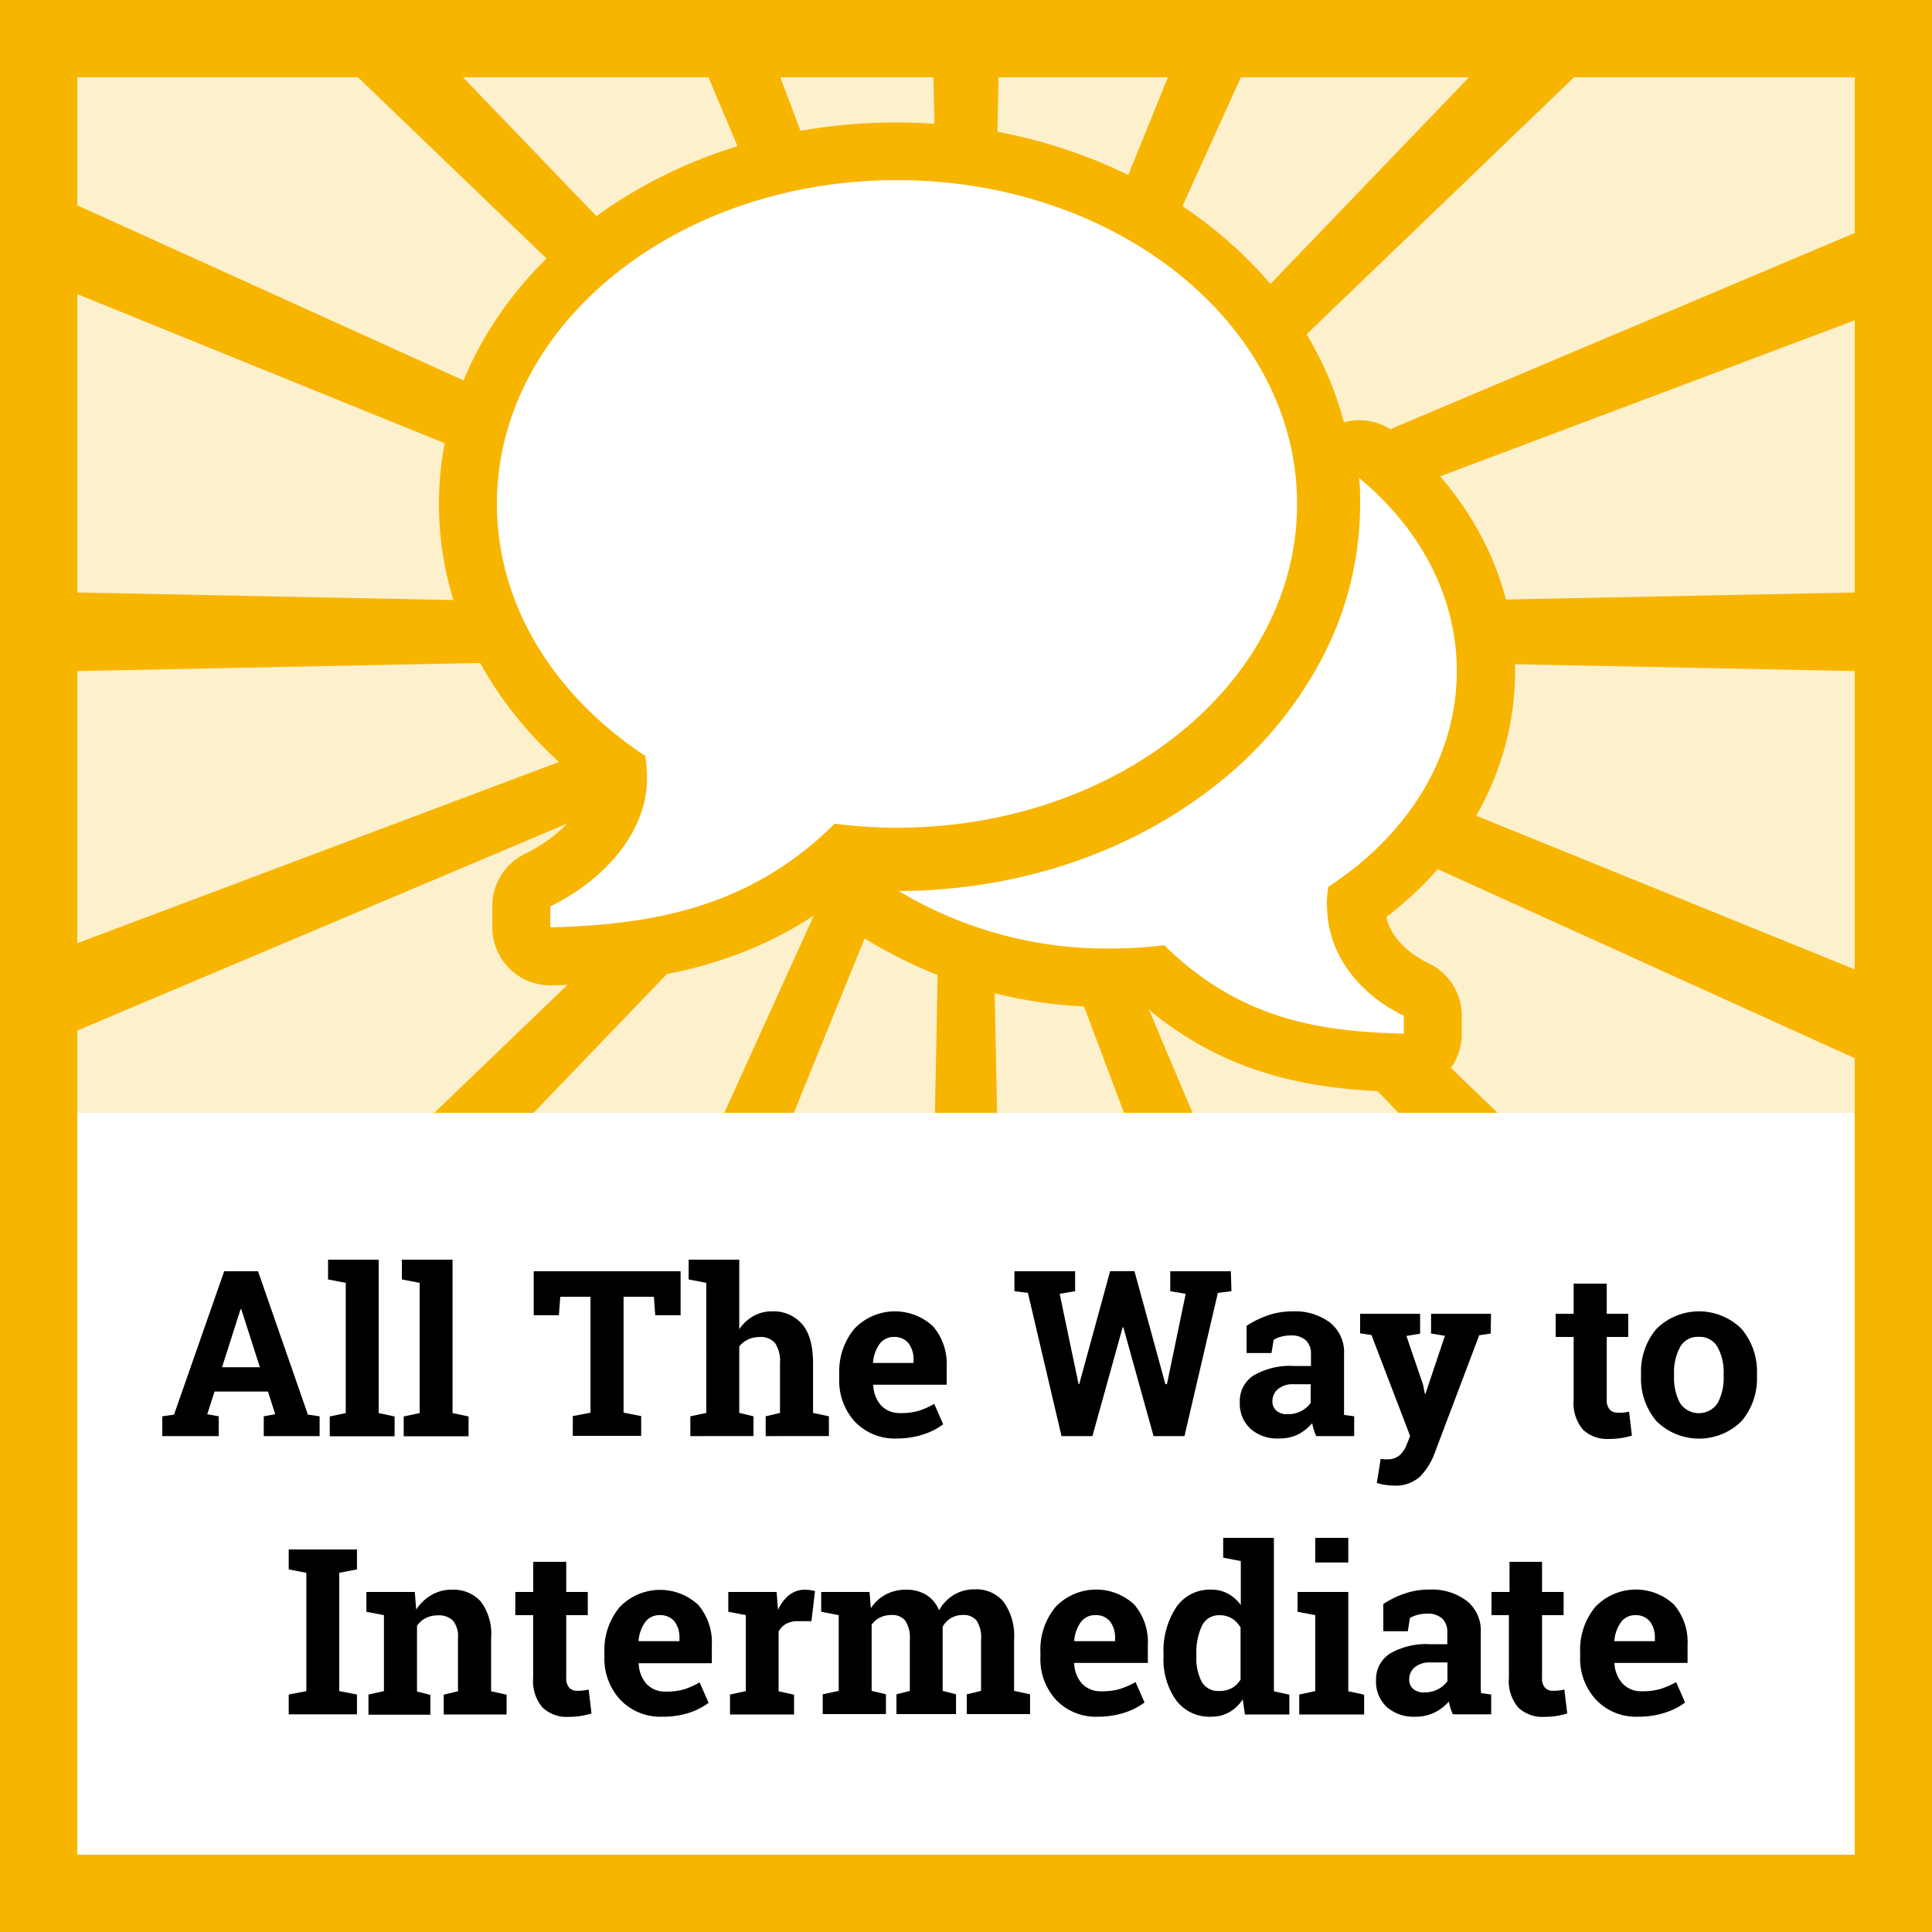 <svg xmlns="http://www.w3.org/2000/svg" viewBox="0 0 250 250"><defs><style>.cls-1{fill:#fff;}.cls-2,.cls-3{fill:#f7b500;}.cls-2{opacity:0.2;}.cls-4{fill:none;}</style></defs><title>Pre-in - ATWI</title><g id="Layer_2" data-name="Layer 2"><g id="Layer_1-2" data-name="Layer 1"><path class="cls-1" d="M0,0V250H250V0Z"/><path class="cls-2" d="M250,0H0V250H250V0Z"/><rect class="cls-1" x="10" y="144" width="230" height="96"/><path class="cls-3" d="M0,0V250H250V0ZM240,240H10V10H240Z"/><polygon class="cls-3" points="240 30.15 143.71 70.83 137.74 73.36 141.2 70.03 203.68 10 214.09 0 207.39 0 206.08 0 199.7 0 190.09 10 134.59 67.77 134.21 68.17 134.48 67.55 160.57 10 165.11 0 161.18 0 159.01 0 155.19 0 151.13 10 130.43 61 128.07 66.8 128.22 59.69 129.21 10 129.41 0 126.14 0 123.86 0 120.59 0 120.79 10 121.78 59.71 121.9 65.64 120.04 60.69 100.97 10 97.21 0 93.47 0 91.28 0 87.45 0 91.67 10 115.79 67.07 116.61 69.01 115.43 67.79 59.91 10 50.3 0 43.92 0 42.61 0 35.91 0 46.32 10 108.73 69.97 111.42 72.55 106.88 70.49 10 26.57 0 22.04 0 28.01 0 28.13 0 34 10 38.06 102.12 75.45 109.11 78.3 110.05 78.67 109.16 78.66 101.61 78.51 10 76.67 0 76.47 0 81.47 0 82.03 0 87.03 10 86.83 104.68 84.93 108.89 84.85 105.78 86.02 10 122.05 0 125.81 0 131.56 0 131.74 0 137.58 10 133.35 107.79 92.03 112.26 90.14 107.31 94.9 56.2 144 61.34 144 64.21 144 69.04 144 109.62 101.76 114.85 96.31 115.8 95.33 115.18 96.69 112.08 103.54 93.73 144 96.73 144 99.83 144 102.72 144 119.09 103.69 121.92 96.7 121.81 102.3 120.98 144 123.47 144 126.53 144 129.02 144 128.19 102.38 128.1 97.86 130.19 103.44 145.45 144 148.29 144 151.38 144 154.31 144 137.33 103.81 134.41 96.89 134.41 96.89 133.4 94.49 135.1 96.26 135.1 96.27 140.36 101.74 180.96 144 185.79 144 188.66 144 193.79 144 142.58 94.79 138.59 90.95 142.22 92.6 240 136.93 250 141.46 250 135.49 250 135.37 250 129.5 240 125.44 143.87 86.42 139.95 84.83 145.4 84.93 240 86.83 250 87.03 250 82.03 250 81.47 250 76.47 240 76.67 148.4 78.51 141.12 78.65 148.05 76.05 240 41.45 250 37.7 250 31.95 250 31.77 250 25.92 240 30.15"/><rect class="cls-4" x="10" y="10" width="230" height="134"/><path d="M21,183.27l1.52-.22,6.49-18.55h4.38l6.45,18.55,1.52.22v2.56H34.13v-2.56l1.48-.27-.93-2.93H27.76L26.82,183l1.48.27v2.56H21Zm7.73-6.35h4.9l-2.41-7.51h-.09Z"/><path d="M42.45,165.56V163H49v19.85l2.06.44v2.56H42.67v-2.56l2.07-.44V166Z"/><path d="M52,165.56V163h6.56v19.85l2.07.44v2.56H52.24v-2.56l2.06-.44V166Z"/><path d="M88.07,164.5v5.69H84.79l-.18-2.39H80.69v15l2.28.44v2.56H74.12v-2.56l2.29-.44v-15H72.5l-.18,2.39H69.06V164.5Z"/><path d="M89.33,183.27l2.06-.44V166l-2.28-.44V163h6.55v9a5.38,5.38,0,0,1,1.83-1.7,4.76,4.76,0,0,1,2.4-.61,4.86,4.86,0,0,1,3.9,1.65q1.42,1.64,1.42,5.09v6.4l2.05.44v2.56H99.08v-2.56l1.85-.44V176.4a4.14,4.14,0,0,0-.65-2.62,2.42,2.42,0,0,0-1.94-.77,3.45,3.45,0,0,0-1.56.33,3,3,0,0,0-1.12.9v8.59l1.84.44v2.56H89.33Z"/><path d="M116.08,186.14a7.12,7.12,0,0,1-5.48-2.2,7.83,7.83,0,0,1-2-5.58v-.59a8.62,8.62,0,0,1,1.94-5.81,7.24,7.24,0,0,1,10.19-.34,7.45,7.45,0,0,1,1.77,5.23v2.33H113l0,.09a4.17,4.17,0,0,0,1,2.58,3.29,3.29,0,0,0,2.53,1,8.25,8.25,0,0,0,2.36-.29,10.89,10.89,0,0,0,2-.9l1.16,2.64a8.62,8.62,0,0,1-2.54,1.3A10.86,10.86,0,0,1,116.08,186.14ZM115.7,173a2.25,2.25,0,0,0-1.88.91,4.76,4.76,0,0,0-.85,2.39l0,.07h5.24V176a3.38,3.38,0,0,0-.64-2.17A2.29,2.29,0,0,0,115.7,173Z"/><path d="M159.35,167.08l-1.76.22-4.32,18.53h-4l-3.91-14.08h-.09l-3.91,14.08h-4l-4.35-18.53-1.74-.22V164.5h7.85v2.58l-2,.34,2.45,11.69h.08l4-14.62h3.15l4,14.62H151l2.43-11.69-2-.34V164.5h7.84Z"/><path d="M170.32,185.83A7.14,7.14,0,0,1,170,185a6.39,6.39,0,0,1-.2-.84A6.21,6.21,0,0,1,168,185.6a5.6,5.6,0,0,1-2.5.54,5.2,5.2,0,0,1-3.7-1.27,4.43,4.43,0,0,1-1.37-3.45,3.91,3.91,0,0,1,1.79-3.44,9.33,9.33,0,0,1,5.24-1.22h2.18v-1.55a2.33,2.33,0,0,0-.66-1.77,2.71,2.71,0,0,0-1.94-.63,4.38,4.38,0,0,0-1.31.17,3.17,3.17,0,0,0-.92.4l-.28,1.7h-3.22v-3.52a12.27,12.27,0,0,1,2.69-1.33,9.76,9.76,0,0,1,3.3-.54,7.55,7.55,0,0,1,4.79,1.44,4.92,4.92,0,0,1,1.83,4.11v6.55c0,.24,0,.47,0,.69a5.79,5.79,0,0,0,0,.61l1.31.18v2.56ZM166.61,183a3.68,3.68,0,0,0,1.76-.41,3.37,3.37,0,0,0,1.23-1.05v-2.42h-2.18a3,3,0,0,0-2.07.64,2,2,0,0,0-.7,1.53,1.57,1.57,0,0,0,.52,1.26A2.14,2.14,0,0,0,166.61,183Z"/><path d="M192.89,172.56l-1.48.22-5.83,15.42a8.52,8.52,0,0,1-1.83,2.87,4.68,4.68,0,0,1-3.47,1.16,5.53,5.53,0,0,1-1-.09c-.31,0-.69-.14-1.12-.24l.5-3.12.43.05.38,0a2.34,2.34,0,0,0,1.64-.52,3.48,3.48,0,0,0,.88-1.29l.48-1.2-5-13.06-1.47-.23V170h7.76v2.58l-1.77.29,2.16,6.33.22,1.14.09,0,2.51-7.49-1.79-.29V170h7.76Z"/><path d="M207.91,166.1V170h2.78v3h-2.78v8.08a1.86,1.86,0,0,0,.38,1.31,1.32,1.32,0,0,0,1,.4,5.78,5.78,0,0,0,.77,0,5.94,5.94,0,0,0,.74-.12l.37,3.09a9.38,9.38,0,0,1-1.42.33,10.34,10.34,0,0,1-1.52.11,4.56,4.56,0,0,1-3.41-1.22,5.3,5.3,0,0,1-1.19-3.85V173h-2.33v-3h2.33V166.1Z"/><path d="M212.35,177.76a8.51,8.51,0,0,1,2-5.81,7.82,7.82,0,0,1,11,0,8.52,8.52,0,0,1,2,5.82v.31a8.49,8.49,0,0,1-2,5.82,7.83,7.83,0,0,1-11,0,8.49,8.49,0,0,1-2-5.82Zm4.27.31a6.9,6.9,0,0,0,.77,3.48,2.92,2.92,0,0,0,4.88,0,6.89,6.89,0,0,0,.77-3.47v-.31a6.74,6.74,0,0,0-.78-3.44,2.62,2.62,0,0,0-2.44-1.34,2.58,2.58,0,0,0-2.43,1.34,6.84,6.84,0,0,0-.77,3.44Z"/><path d="M37.36,203.08V200.5h8.83v2.58l-2.29.44v15.31l2.29.44v2.56H37.36v-2.56l2.28-.44V203.52Z"/><path d="M47.68,219.27l2-.44V209l-2.27-.44V206h6.26l.19,2.27a5.85,5.85,0,0,1,2-1.89,5,5,0,0,1,2.59-.67,4.76,4.76,0,0,1,3.75,1.51,6.94,6.94,0,0,1,1.35,4.73v6.9l2,.44v2.56H57.42v-2.56l1.84-.44v-6.89a3.19,3.19,0,0,0-.65-2.26,2.62,2.62,0,0,0-2-.67,3.3,3.3,0,0,0-1.52.35,3.1,3.1,0,0,0-1.13,1v8.5l1.73.44v2.56H47.68Z"/><path d="M73.27,202.1V206h2.79v3H73.27v8.08a1.82,1.82,0,0,0,.39,1.31,1.32,1.32,0,0,0,1,.4,7,7,0,0,0,1.51-.16l.37,3.09a9.5,9.5,0,0,1-1.43.33,10.14,10.14,0,0,1-1.52.11,4.55,4.55,0,0,1-3.4-1.22,5.3,5.3,0,0,1-1.2-3.85V209H66.68v-3H69V202.1Z"/><path d="M85.74,222.14a7.14,7.14,0,0,1-5.48-2.2,7.83,7.83,0,0,1-2.05-5.58v-.59A8.68,8.68,0,0,1,80.15,208a7.24,7.24,0,0,1,10.19-.34,7.45,7.45,0,0,1,1.77,5.23v2.33H82.65l0,.09a4.18,4.18,0,0,0,1,2.58,3.27,3.27,0,0,0,2.52,1,8.2,8.2,0,0,0,2.36-.29,10.61,10.61,0,0,0,2-.9l1.16,2.64a8.49,8.49,0,0,1-2.54,1.3A10.86,10.86,0,0,1,85.74,222.14ZM85.36,209a2.25,2.25,0,0,0-1.88.91,4.85,4.85,0,0,0-.85,2.39l.05.07h5.24V212a3.44,3.44,0,0,0-.63-2.17A2.32,2.32,0,0,0,85.36,209Z"/><path d="M94.46,219.27l2.05-.44V209l-2.27-.44V206h6.25l.19,2.32a5,5,0,0,1,1.44-1.92,3.18,3.18,0,0,1,2-.69,5.78,5.78,0,0,1,.71.05,5.49,5.49,0,0,1,.63.12l-.46,3.9-1.76,0a3,3,0,0,0-1.55.36,2.43,2.43,0,0,0-.94,1v7.71l2,.44v2.56H94.46Z"/><path d="M106.26,208.56V206h6.26l.17,2.1a5.32,5.32,0,0,1,1.92-1.77,5.52,5.52,0,0,1,2.65-.62,4.83,4.83,0,0,1,2.61.67,4.17,4.17,0,0,1,1.64,2,5.38,5.38,0,0,1,1.91-2,5.15,5.15,0,0,1,2.75-.72,4.58,4.58,0,0,1,3.7,1.62,7.57,7.57,0,0,1,1.35,4.93v6.59l2.07.44v2.56H125.1v-2.56l1.85-.44v-6.61a4,4,0,0,0-.59-2.5,2.13,2.13,0,0,0-1.74-.71,3,3,0,0,0-1.58.41,2.86,2.86,0,0,0-1.06,1.12c0,.18,0,.34,0,.47s0,.27,0,.41v7.41l1.73.44v2.56H116v-2.56l1.73-.44v-6.61a4,4,0,0,0-.59-2.48,2.14,2.14,0,0,0-1.76-.73,3.29,3.29,0,0,0-1.51.33,2.86,2.86,0,0,0-1.08.93v8.56l1.85.44v2.56h-8.18v-2.56l2.07-.44V209Z"/><path d="M142.11,222.14a7.12,7.12,0,0,1-5.48-2.2,7.83,7.83,0,0,1-2-5.58v-.59a8.62,8.62,0,0,1,1.94-5.81,7.24,7.24,0,0,1,10.19-.34,7.45,7.45,0,0,1,1.77,5.23v2.33H139l0,.09a4.17,4.17,0,0,0,1,2.58,3.29,3.29,0,0,0,2.53,1,8.25,8.25,0,0,0,2.36-.29,10.89,10.89,0,0,0,2.05-.9l1.16,2.64a8.62,8.62,0,0,1-2.54,1.3A10.86,10.86,0,0,1,142.11,222.14ZM141.73,209a2.25,2.25,0,0,0-1.88.91,4.76,4.76,0,0,0-.85,2.39l.05.07h5.24V212a3.38,3.38,0,0,0-.64-2.17A2.29,2.29,0,0,0,141.73,209Z"/><path d="M160.81,219.9a5.17,5.17,0,0,1-1.76,1.67,4.67,4.67,0,0,1-2.32.57,5.36,5.36,0,0,1-4.55-2.14,9.13,9.13,0,0,1-1.62-5.65V214a10.22,10.22,0,0,1,1.63-6,5.25,5.25,0,0,1,4.57-2.3,4.31,4.31,0,0,1,2.13.52,5.06,5.06,0,0,1,1.67,1.47V202l-2.28-.44V199h6.56v19.85l2,.44v2.56h-5.75Zm-6-5.55a6.57,6.57,0,0,0,.69,3.27,2.44,2.44,0,0,0,2.28,1.19,3.25,3.25,0,0,0,1.63-.38,3,3,0,0,0,1.12-1.1v-6.72a3.18,3.18,0,0,0-1.12-1.18,3,3,0,0,0-1.6-.42,2.41,2.41,0,0,0-2.29,1.39,8.07,8.07,0,0,0-.71,3.64Z"/><path d="M168.12,219.27l2.07-.44V209l-2.29-.44V206h6.57v12.85l2.05.44v2.56h-8.4Zm6.35-17.08h-4.28V199h4.28Z"/><path d="M188,221.83a7.14,7.14,0,0,1-.31-.81,6.45,6.45,0,0,1-.21-.84,6,6,0,0,1-1.85,1.42,5.57,5.57,0,0,1-2.5.54,5.23,5.23,0,0,1-3.7-1.27,4.47,4.47,0,0,1-1.37-3.45,3.93,3.93,0,0,1,1.79-3.44,9.34,9.34,0,0,1,5.25-1.22h2.18v-1.55a2.33,2.33,0,0,0-.66-1.77,2.72,2.72,0,0,0-1.95-.63,4.31,4.31,0,0,0-1.3.17,3.37,3.37,0,0,0-.93.4l-.27,1.7H179l0-3.52a12,12,0,0,1,2.69-1.33,9.76,9.76,0,0,1,3.3-.54,7.52,7.52,0,0,1,4.78,1.44,4.9,4.9,0,0,1,1.84,4.11v6.55c0,.24,0,.47,0,.69a4,4,0,0,0,.05.61l1.3.18v2.56ZM184.31,219a3.71,3.71,0,0,0,1.76-.41,3.54,3.54,0,0,0,1.23-1.05v-2.42h-2.18a3,3,0,0,0-2.07.64,2,2,0,0,0-.7,1.53,1.57,1.57,0,0,0,.52,1.26A2.11,2.11,0,0,0,184.31,219Z"/><path d="M199.54,202.1V206h2.79v3h-2.79v8.08a1.86,1.86,0,0,0,.38,1.31,1.36,1.36,0,0,0,1,.4,7,7,0,0,0,1.51-.16l.37,3.09a9.5,9.5,0,0,1-1.43.33,10.14,10.14,0,0,1-1.52.11,4.55,4.55,0,0,1-3.4-1.22,5.3,5.3,0,0,1-1.2-3.85V209H193v-3h2.33V202.1Z"/><path d="M212,222.14a7.12,7.12,0,0,1-5.48-2.2,7.83,7.83,0,0,1-2.05-5.58v-.59a8.68,8.68,0,0,1,1.94-5.81,7.24,7.24,0,0,1,10.19-.34,7.45,7.45,0,0,1,1.77,5.23v2.33h-9.46l0,.09a4.18,4.18,0,0,0,1.05,2.58,3.27,3.27,0,0,0,2.52,1,8.2,8.2,0,0,0,2.36-.29,10.61,10.61,0,0,0,2.05-.9l1.16,2.64a8.49,8.49,0,0,1-2.54,1.3A10.86,10.86,0,0,1,212,222.14ZM211.63,209a2.25,2.25,0,0,0-1.88.91,4.76,4.76,0,0,0-.85,2.39l0,.07h5.24V212a3.44,3.44,0,0,0-.63-2.17A2.32,2.32,0,0,0,211.63,209Z"/><path class="cls-3" d="M184.91,124.67c-3-1.44-5-3.63-5.52-6,10.64-8.18,16.66-19.58,16.66-31.8,0-11.65-5.46-22.58-15.37-30.77a7.52,7.52,0,0,0-4.78-1.72,7.7,7.7,0,0,0-2,.27c-5.83-22.16-29.56-38.8-57.88-38.8C83.39,15.81,56.8,38,56.8,65.21c0,14.06,7,27.18,19.32,36.52-.6,3.18-3.75,6.59-8.2,8.77a7.48,7.48,0,0,0-4.21,6.74V120a7.49,7.49,0,0,0,7.5,7.5h.17c11.85-.27,25.34-2,37.48-11.6a7.49,7.49,0,0,0,3.53,5.84,59.52,59.52,0,0,0,31.29,8.56c1.47,0,2.93-.05,4.39-.15,10.91,9.33,22.47,10.91,33.41,11.16h.17a7.51,7.51,0,0,0,7.5-7.5v-2.32A7.52,7.52,0,0,0,184.91,124.67Z"/><path class="cls-1" d="M116.07,23.31h0c28.59,0,51.77,18.76,51.77,41.9s-23.18,41.89-51.77,41.89a63,63,0,0,1-8.07-.51C96.88,117.67,84,119.65,71.21,120v-2.71c6.93-3.39,12.51-9.55,12.51-16.58a19.55,19.55,0,0,0-.22-2.89C71.79,90.08,64.3,78.35,64.3,65.21c0-23.14,23.18-41.9,51.77-41.9Z"/><path class="cls-1" d="M171.72,117.22c0,6,3.92,11.31,9.93,14.21v2.32c-11.13-.25-21.33-1.95-31-11.44a57.45,57.45,0,0,1-7,.43,52.3,52.3,0,0,1-27.35-7.44c15.6-.06,30.33-5.06,41.51-14.1A50.66,50.66,0,0,0,171,85.31a43,43,0,0,0,5-20.1c0-1.13,0-2.25-.14-3.37,7.83,6.47,12.65,15.28,12.65,25,0,11.27-6.49,21.33-16.63,27.91a15.56,15.56,0,0,0-.2,2.48Z"/></g></g></svg>